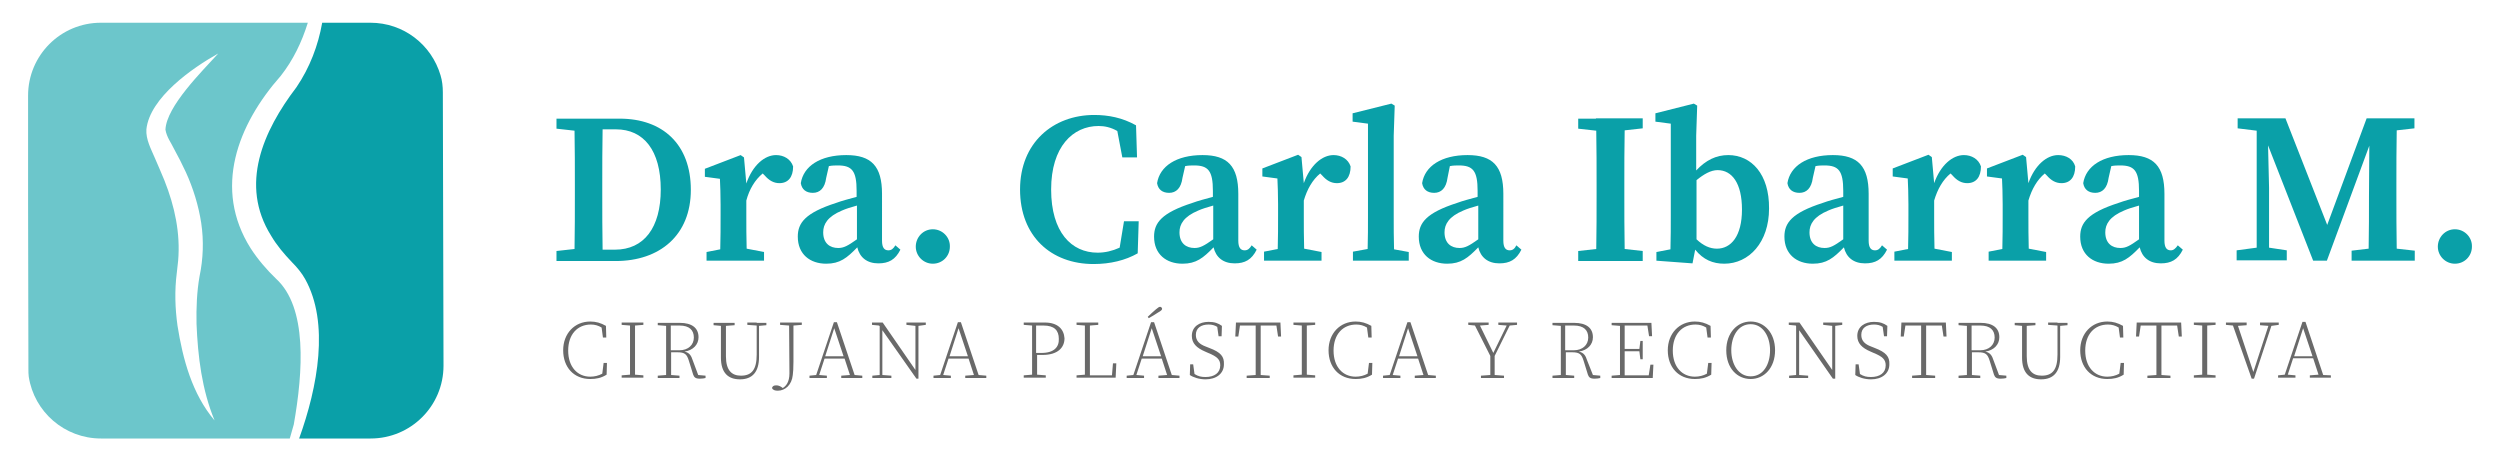 <svg xmlns="http://www.w3.org/2000/svg" xmlns:xlink="http://www.w3.org/1999/xlink" id="Capa_1" x="0px" y="0px" viewBox="0 0 748 138" style="enable-background:new 0 0 748 138;" xml:space="preserve"><style type="text/css">	.st0{fill:#0AA0A8;}	.st1{fill:#696969;}	.st2{fill:#6CC6CB;}</style><g>	<path class="st0" d="M185.4,35.5h-5h-4.3h-4.3h-5.3v3l5.4,0.6c0.1,5.4,0.1,10.9,0.1,16.3v2.3c0,5.9,0,11.4-0.1,16.8l-5.4,0.6v3h5.3  h4.3h4.3h3.8c13.2,0,22.5-7.7,22.5-21.3C206.7,43.2,198.3,35.5,185.4,35.5 M184,74.7h-3.7c-0.1-5.5-0.1-11.1-0.1-17.1v-2.3  c0-5.6,0-11.1,0.1-16.6h4c8.3,0,13.4,6.3,13.4,18C197.7,68.1,192.7,74.7,184,74.7"></path>	<path class="st0" d="M232.2,46.4c-3.4,0-7,3-8.9,8.5l-0.7-7.8l-1-0.7l-10.7,4.1v2.4l4.5,0.6c0.1,2.6,0.2,4.2,0.2,7.7v3.4  c0,2.8,0,6.9-0.1,10l-4.1,0.8V78h4h8.1h5.1v-2.6l-5.2-1c-0.1-3.1-0.1-7.1-0.1-9.8V60c0.9-3.4,2.6-6.2,4.9-8.1l0.6,0.6  c1.3,1.5,2.7,2.3,4.4,2.3c2.6,0,4.1-1.8,4.1-5C236.6,47.6,234.5,46.4,232.2,46.4"></path>	<path class="st0" d="M265.8,74.9c-1.2,0-1.9-0.8-1.9-2.9V58c0-8.3-3.2-11.6-10.7-11.6c-7.8,0-12.8,3.3-13.6,8.4  c0.3,1.9,1.6,2.9,3.6,2.9c2.1,0,3.6-1.4,4-4.5l0.8-3.5c1-0.2,1.9-0.2,2.7-0.2c4.2,0,5.6,1.6,5.6,7.6v1.8c-2.2,0.6-4.5,1.2-6.1,1.8  c-9.3,3-11.5,6-11.5,10.1c0,5.3,3.7,8.1,8.5,8.1c4.1,0,6.2-1.7,9.3-4.9c0.7,3,2.9,4.8,6.3,4.8c3.1,0,5.1-1.1,6.6-4.1l-1.5-1.3  C267.3,74.4,266.7,74.9,265.8,74.9 M250.8,74.2c-2.5,0-4.5-1.4-4.5-4.7c0-2.4,1.3-4.7,5.6-6.5c1.1-0.5,2.7-1,4.5-1.5v10.1  C253.6,73.6,252.4,74.2,250.8,74.2"></path>	<path class="st0" d="M279.1,68.6c-2.9,0-5.1,2.4-5.1,5.2c0,2.8,2.3,5.1,5.1,5.1c2.9,0,5.1-2.3,5.1-5.1  C284.3,71,282,68.6,279.1,68.6"></path>	<path class="st0" d="M335,74.1c-2.2,1-4.4,1.5-6.6,1.5c-7.8,0-13.9-6.1-13.9-18.9c0-12.8,6.5-19,14.2-19c1.8,0,3.7,0.4,5.6,1.5  l1.5,7.9h4.4l-0.3-9.6c-4.1-2.3-8.3-3.1-12.5-3.1c-12.3,0-22.2,8.3-22.2,22.3c0,14,9.3,22.3,22,22.3c5,0,9.5-1.1,13.2-3.2l0.3-9.6  h-4.4L335,74.1z"></path>	<path class="st0" d="M372.4,74.9c-1.2,0-1.9-0.8-1.9-2.9V58c0-8.3-3.2-11.6-10.7-11.6c-7.8,0-12.8,3.3-13.6,8.4  c0.3,1.9,1.6,2.9,3.6,2.9c2.1,0,3.6-1.4,4-4.5l0.8-3.5c1-0.2,1.9-0.2,2.7-0.2c4.2,0,5.6,1.6,5.6,7.6v1.8c-2.2,0.6-4.5,1.2-6.1,1.8  c-9.3,3-11.5,6-11.5,10.1c0,5.3,3.7,8.1,8.5,8.1c4.1,0,6.2-1.7,9.3-4.9c0.7,3,2.9,4.8,6.3,4.8c3.1,0,5.1-1.1,6.6-4.1l-1.5-1.3  C373.9,74.4,373.3,74.9,372.4,74.9 M357.4,74.2c-2.5,0-4.5-1.4-4.5-4.7c0-2.4,1.3-4.7,5.6-6.5c1.1-0.5,2.7-1,4.5-1.5v10.1  C360.2,73.6,359,74.2,357.4,74.2"></path>	<path class="st0" d="M399,46.4c-3.4,0-7,3-8.9,8.4l-0.7-7.8l-1-0.7l-10.7,4.1v2.4l4.5,0.6c0.1,2.6,0.2,4.2,0.2,7.7v3.4  c0,2.8,0,6.9-0.1,10l-4.1,0.8V78h4h8.1h5.1v-2.6l-5.2-1c-0.1-3.1-0.1-7.1-0.1-9.8V60c1-3.4,2.6-6.2,4.9-8.1l0.6,0.6  c1.3,1.5,2.7,2.3,4.4,2.3c2.6,0,4.1-1.8,4.1-5C403.4,47.6,401.3,46.4,399,46.4"></path>	<path class="st0" d="M417,64.5V40.6l0.3-9l-1-0.6l-11.6,2.9v2.5l4.6,0.6v27.5c0,3.3,0,6.7-0.1,10l-4.4,0.8V78h4.3h8.1h4.3v-2.6  l-4.4-0.8C417,71.2,417,67.9,417,64.5"></path>	<path class="st0" d="M451.7,74.9c-1.2,0-1.9-0.8-1.9-2.9V58c0-8.3-3.2-11.6-10.7-11.6c-7.8,0-12.8,3.3-13.6,8.4  c0.3,1.9,1.6,2.9,3.6,2.9c2.1,0,3.6-1.4,4-4.5l0.7-3.5c1-0.2,1.9-0.2,2.7-0.2c4.2,0,5.6,1.6,5.6,7.6v1.8c-2.2,0.6-4.5,1.2-6.1,1.8  c-9.3,3-11.5,6-11.5,10.1c0,5.3,3.7,8.1,8.5,8.1c4.1,0,6.2-1.7,9.3-4.9c0.7,3,2.9,4.8,6.3,4.8c3.1,0,5.1-1.1,6.6-4.1l-1.5-1.3  C453.2,74.4,452.6,74.9,451.7,74.9 M436.7,74.2c-2.5,0-4.5-1.4-4.5-4.7c0-2.4,1.3-4.7,5.6-6.5c1.1-0.5,2.7-1,4.5-1.5v10.1  C439.5,73.6,438.3,74.2,436.7,74.2"></path>	<path class="st0" d="M477.5,35.5h-5.3v3l5.4,0.6c0.1,5.4,0.1,10.9,0.1,16.3v2.8c0,5.5,0,10.9-0.1,16.3l-5.4,0.6v3h5.3h8.7h5.3v-3  l-5.4-0.6C486,69,486,63.5,486,58.1v-2.8c0-5.5,0-10.9,0.1-16.3l5.4-0.6v-3h-5.3H477.5z"></path>	<path class="st0" d="M517.1,46.4c-3.6,0-6.7,1.5-9.6,4.6V40.6l0.3-9l-1-0.6l-11.5,2.9v2.5l4.6,0.6v27.6c0,2.8,0,6.8-0.1,10  l-4.2,0.8V78l10.8,0.8l0.8-4.1c2.4,3,5.3,4.2,8.7,4.2c7.4,0,13.4-6.4,13.4-16.5C529.4,52.1,524,46.4,517.1,46.4 M513.7,74.4  c-2.1,0-4.1-0.9-6.1-2.8V53.9c2.2-1.8,4.3-3,6.3-3c4.3,0,7.3,3.9,7.3,11.8C521.2,70.7,517.9,74.4,513.7,74.4"></path>	<path class="st0" d="M561,74.9c-1.2,0-1.9-0.8-1.9-2.9V58c0-8.3-3.2-11.6-10.7-11.6c-7.8,0-12.8,3.3-13.6,8.4  c0.3,1.9,1.6,2.9,3.6,2.9c2.1,0,3.6-1.4,4-4.5l0.8-3.5c1-0.2,1.9-0.2,2.7-0.2c4.2,0,5.6,1.6,5.6,7.6v1.8c-2.2,0.6-4.5,1.2-6.1,1.8  c-9.3,3-11.5,6-11.5,10.1c0,5.3,3.7,8.1,8.5,8.1c4.1,0,6.2-1.7,9.3-4.9c0.7,3,2.9,4.8,6.3,4.8c3.1,0,5.1-1.1,6.6-4.1l-1.5-1.3  C562.5,74.4,561.9,74.9,561,74.9 M545.9,74.2c-2.5,0-4.5-1.4-4.5-4.7c0-2.4,1.3-4.7,5.6-6.5c1.1-0.5,2.7-1,4.5-1.5v10.1  C548.7,73.6,547.6,74.2,545.9,74.2"></path>	<path class="st0" d="M587.6,46.4c-3.4,0-7,3-8.9,8.4l-0.7-7.8l-1-0.7l-10.7,4.1v2.4l4.5,0.6c0.1,2.6,0.2,4.2,0.2,7.7v3.4  c0,2.8,0,6.9-0.1,10l-4.1,0.8V78h4h8.1h5.1v-2.6l-5.2-1c-0.1-3.1-0.1-7.1-0.1-9.8V60c1-3.4,2.6-6.2,4.9-8.1l0.6,0.6  c1.3,1.5,2.7,2.3,4.4,2.3c2.6,0,4.1-1.8,4.1-5C592,47.6,589.9,46.4,587.6,46.4"></path>	<path class="st0" d="M615.8,46.4c-3.4,0-7,3-8.9,8.4l-0.7-7.8l-1-0.7l-10.7,4.1v2.4l4.5,0.6c0.1,2.6,0.2,4.2,0.2,7.7v3.4  c0,2.8,0,6.9-0.1,10l-4.1,0.8V78h4h8.1h5.1v-2.6l-5.2-1c-0.1-3.1-0.1-7.1-0.1-9.8V60c1-3.4,2.6-6.2,4.9-8.1l0.6,0.6  c1.3,1.5,2.7,2.3,4.4,2.3c2.6,0,4.1-1.8,4.1-5C620.3,47.6,618.2,46.4,615.8,46.4"></path>	<path class="st0" d="M649.5,74.9c-1.2,0-1.9-0.8-1.9-2.9V58c0-8.3-3.2-11.6-10.7-11.6c-7.8,0-12.8,3.3-13.6,8.4  c0.3,1.9,1.6,2.9,3.6,2.9c2.1,0,3.6-1.4,4-4.5l0.8-3.5c1-0.2,1.9-0.2,2.7-0.2c4.2,0,5.6,1.6,5.6,7.6v1.8c-2.2,0.6-4.5,1.2-6.1,1.8  c-9.3,3-11.5,6-11.5,10.1c0,5.3,3.7,8.1,8.5,8.1c4.1,0,6.2-1.7,9.3-4.9c0.7,3,2.9,4.8,6.3,4.8c3.1,0,5.1-1.1,6.6-4.1l-1.5-1.3  C650.9,74.4,650.3,74.9,649.5,74.9 M634.4,74.2c-2.5,0-4.5-1.4-4.5-4.7c0-2.4,1.3-4.7,5.6-6.5c1.1-0.5,2.7-1,4.5-1.5v10.1  C637.2,73.6,636.1,74.2,634.4,74.2"></path>	<path class="st0" d="M717,58.1v-2.8c0-5.5,0-10.9,0.1-16.3l5.3-0.6v-3h-5.2h-4.3h-1h-3h-0.8l-11.8,31.9l-12.5-31.9h-5.4h-0.1h-2.9  h-0.2h-5.7v3l5.7,0.7v35l-6,0.8v3h6h3.7h5.3v-3l-5.3-0.8v-18l-0.3-12.6L692.1,78h4.1l12.7-34.4l-0.1,15.2c0,4.9,0,10.2-0.1,15.6  l-5.1,0.6v3h5h8.6h5.3v-3l-5.4-0.6C717,69,717,63.6,717,58.1"></path>	<path class="st0" d="M734.5,68.6c-2.9,0-5.1,2.4-5.1,5.2c0,2.8,2.3,5.1,5.1,5.1c2.9,0,5.1-2.3,5.1-5.1  C739.7,71,737.4,68.6,734.5,68.6"></path>	<path class="st1" d="M180.2,111.8c-1.1,0.6-2.3,0.9-3.6,0.9c-3.8,0-6.6-2.9-6.6-7.8c0-4.9,2.8-7.8,6.8-7.8c1.2,0,2.2,0.3,3.2,0.9  l0.4,3h1l-0.1-3.5c-1.6-0.9-3-1.3-4.7-1.3c-4.7,0-8.1,3.6-8.1,8.6c0,5.1,3.2,8.6,8.1,8.6c1.8,0,3.3-0.3,4.9-1.3l0.1-3.5h-1  L180.2,111.8z"></path>	<path class="st1" d="M188.4,96.5H186v0.7l2.5,0.2c0,2.2,0,4.5,0,6.7v1.3c0,2.3,0,4.5,0,6.7l-2.5,0.2v0.7h2.5h1.5h2.5v-0.7l-2.5-0.2  c0-2.2,0-4.5,0-6.7v-1.3c0-2.3,0-4.5,0-6.7l2.5-0.2v-0.7h-2.5H188.4z"></path>	<path class="st1" d="M207.3,107.9c-0.5-1.6-1.1-2.4-2.5-2.7c2.6-0.4,4.2-2.1,4.2-4.3c0-2.8-2-4.3-5.6-4.3h-2.6H200h-0.7h-2.5v0.7  l2.5,0.2c0,2.2,0,4.5,0,6.7v1.3c0,2.3,0,4.5,0,6.7l-2.5,0.2v0.7h2.5h1.5h2.5v-0.7l-2.5-0.2c0-2.2,0-4.4,0-6.8h1.9  c2.2,0,2.8,0.6,3.4,2.5l1.3,4.2c0.3,0.8,0.7,1.2,2,1.2c0.7,0,1.3-0.1,1.7-0.2v-0.7l-2.2-0.2L207.3,107.9z M200.7,104.7  c0-2.9,0-5.1,0-7.3h2.6c3,0,4.3,1.4,4.3,3.6c0,2.2-1.7,3.8-4.3,3.8H200.7z"></path>	<path class="st1" d="M226.4,96.5h-2.8v0.7l2.8,0.2v8.7c0,4.5-1.5,6.3-4.7,6.3c-2.7,0-4.5-1.5-4.5-5.8v-2.3c0-2.3,0-4.6,0-6.8  l2.6-0.2v-0.7h-2.6h-1.5h-2.2v0.7l2.2,0.2c0,2.3,0,4.5,0,6.8v2.7c0,4.6,2.2,6.5,5.7,6.5c3.7,0,5.7-2.2,5.7-6.7v-9.3l2.2-0.2v-0.7  h-2.2H226.4z"></path>	<path class="st1" d="M236.1,96.5h-2.7v0.7l2.7,0.2c0.1,11.8,0.1,13.3,0.1,14.3c0,2.6-1,3.8-2,4.4l-0.4-0.3  c-0.6-0.4-1.1-0.5-1.6-0.5c-0.6,0-1.1,0.2-1.2,0.8c0.2,0.6,0.9,0.8,1.7,0.8c2.2,0,4.2-1.7,4.5-4.7c0.1-0.9,0.2-1.8,0.2-4v-4  c0-2.3,0-4.6,0-6.8l2.5-0.2v-0.7h-2.5H236.1z"></path>	<path class="st1" d="M250.4,96.4h-0.9l-5.3,15.8l-2,0.2v0.7h1.7h0.9h2.6v-0.7l-2.3-0.2l1.6-4.9h6l1.6,4.9l-2.6,0.2v0.7h2.9h1.4h2  v-0.7l-2.3-0.2L250.4,96.4z M246.9,106.6l2.7-8.4l2.8,8.4H246.9z"></path>	<polygon class="st1" points="273.9,96.5 271.2,96.5 271.2,97.2 273.9,97.5 273.9,110.7 264.1,96.5 260.9,96.5 260.9,97.2 263,97.4   263.2,97.6 263.2,112.2 261,112.4 261,113.1 263.2,113.1 264,113.1 266.7,113.1 266.7,112.4 264,112.2 264,98.8 274.2,113.3   274.8,113.3 274.8,112 274.8,97.5 277,97.2 277,96.5 274.8,96.5  "></polygon>	<path class="st1" d="M287.5,96.4h-0.9l-5.3,15.8l-2,0.2v0.7h1.7h0.9h2.6v-0.7l-2.3-0.2l1.6-4.9h6l1.6,4.9l-2.6,0.2v0.7h2.9h1.4h2  v-0.7l-2.3-0.2L287.5,96.4z M284.1,106.6l2.7-8.4l2.8,8.4H284.1z"></path>	<path class="st1" d="M312.6,96.5h-2.4h-0.7h-0.7h-2.5v0.7l2.5,0.2c0,2.2,0,4.5,0,6.7v1.3c0,2.3,0,4.5,0,6.7l-2.5,0.2v0.7h2.5h1.5  h2.6v-0.7l-2.6-0.2c0-2,0-4,0-5.9h1.6c4.6,0,6.6-2.2,6.6-5C318.3,98.4,316.4,96.5,312.6,96.5 M311.6,105.6h-1.6v-1.4  c0-2.3,0-4.6,0-6.8h2.2c3.2,0,4.6,1.4,4.6,4C316.9,103.8,315.4,105.6,311.6,105.6"></path>	<path class="st1" d="M332.7,112.3h-6.6c0-2.2,0-4.5,0-6.3v-1.3c0-2.7,0-5,0-7.3l2.5-0.2v-0.7h-2.5h-1.5h-2.5v0.7l2.5,0.2  c0,2.2,0,4.5,0,6.7v1.3c0,2.2,0,4.5,0,6.7l-2.5,0.2v0.7h2.5h0.7h0.7h7.8l0.2-4.3h-1L332.7,112.3z"></path>	<path class="st1" d="M345.3,96.4h-0.9l-5.3,15.8l-2,0.2v0.7h1.7h0.9h2.6v-0.7l-2.3-0.2l1.6-4.9h6l1.6,4.9l-2.6,0.2v0.7h2.9h1.4h2  v-0.7l-2.3-0.2L345.3,96.4z M341.9,106.6l2.7-8.4l2.8,8.4H341.9z"></path>	<path class="st1" d="M346.5,93.5c0.9-0.5,1.2-0.8,1.2-1.1c0-0.3-0.3-0.6-0.6-0.6c-0.3,0-0.6,0.2-1.3,0.8c-0.8,0.7-1.6,1.4-2.4,2.2  l0.3,0.4C344.6,94.7,345.6,94.1,346.5,93.5"></path>	<path class="st1" d="M361.8,104.1l-1-0.4c-1.9-0.7-3-1.7-3-3.5c0-2.1,1.6-3.1,3.8-3.1c1,0,1.8,0.2,2.6,0.7l0.4,2.8h0.9l0.1-3.1  c-1.1-0.8-2.2-1.2-4-1.2c-2.7,0-5,1.4-5,4.2c0,2.2,1.4,3.6,4,4.7l0.9,0.4c2.7,1.1,3.6,2,3.6,3.7c0,2.3-1.8,3.5-4.4,3.5  c-1.3,0-2.2-0.2-3.3-0.9l-0.4-2.9h-0.9l-0.1,3.2c1,0.7,2.8,1.3,4.7,1.3c3.2,0,5.5-1.7,5.5-4.5C366.3,106.7,365.3,105.4,361.8,104.1  "></path>	<path class="st1" d="M377.2,96.5h-1.5h-5.9l-0.2,4.2h0.9l0.5-3.3h4.7c0,2.3,0,4.5,0,6.8v1.3c0,2.3,0,4.5,0,6.7l-2.7,0.2v0.7h2.7  h1.5h2.7v-0.7l-2.7-0.2c0-2.2,0-4.5,0-6.7v-1.3c0-2.3,0-4.6,0-6.8h4.7l0.5,3.3h0.9l-0.2-4.2H377.2z"></path>	<path class="st1" d="M389.5,96.5H387v0.7l2.5,0.2c0,2.2,0,4.5,0,6.7v1.3c0,2.3,0,4.5,0,6.7l-2.5,0.2v0.7h2.5h1.5h2.5v-0.7l-2.5-0.2  c0-2.2,0-4.5,0-6.7v-1.3c0-2.3,0-4.5,0-6.7l2.5-0.2v-0.7h-2.5H389.5z"></path>	<path class="st1" d="M409.2,111.8c-1.1,0.6-2.3,0.9-3.6,0.9c-3.8,0-6.6-2.9-6.6-7.8c0-4.9,2.8-7.8,6.8-7.8c1.2,0,2.2,0.3,3.2,0.9  l0.4,3h1l-0.1-3.5c-1.6-0.9-3-1.3-4.7-1.3c-4.7,0-8.1,3.6-8.1,8.6c0,5.1,3.2,8.6,8.1,8.6c1.8,0,3.3-0.3,4.9-1.3l0.1-3.5h-1  L409.2,111.8z"></path>	<path class="st1" d="M422,96.4h-0.9l-5.3,15.8l-2,0.2v0.7h1.7h0.9h2.6v-0.7l-2.3-0.2l1.6-4.9h6l1.6,4.9l-2.6,0.2v0.7h2.9h1.4h2  v-0.7l-2.3-0.2L422,96.4z M418.6,106.6l2.7-8.4l2.8,8.4H418.6z"></path>	<path class="st1" d="M451.3,96.5h-3v0.7l2.5,0.2l-4,8.2l-4-8.2l2.6-0.2v-0.7h-3h-1.5h-1.6v0.7l2,0.2l4.6,9.1c0,2.7,0,4,0,5.7  l-2.8,0.2v0.7h2.7h1.5h2.7v-0.7l-2.8-0.2c0-1.7,0-3,0-5.7l4.5-9.1l2.2-0.2v-0.7h-1.7H451.3z"></path>	<path class="st1" d="M474.9,107.9c-0.5-1.6-1.1-2.4-2.5-2.7c2.6-0.4,4.2-2.1,4.2-4.3c0-2.8-2-4.3-5.6-4.3h-2.6h-0.7h-0.7h-2.5v0.7  l2.5,0.2c0,2.2,0,4.5,0,6.7v1.3c0,2.3,0,4.5,0,6.7l-2.5,0.2v0.7h2.5h1.5h2.5v-0.7l-2.5-0.2c0-2.2,0-4.4,0-6.8h1.9  c2.2,0,2.8,0.6,3.4,2.5l1.3,4.2c0.3,0.8,0.7,1.2,2,1.2c0.7,0,1.3-0.1,1.7-0.2v-0.7l-2.2-0.2L474.9,107.9z M468.3,104.7  c0-2.9,0-5.1,0-7.3h2.6c3,0,4.3,1.4,4.3,3.6c0,2.2-1.7,3.8-4.3,3.8H468.3z"></path>	<path class="st1" d="M493.3,112.3h-7.2c0-2.2,0-4.5,0-7.2h4.4l0.3,2.4h0.7v-5.5h-0.7l-0.3,2.4h-4.4c0-2.5,0-4.8,0-7h6.8l0.5,3.2  h0.9l-0.2-4h-8h-0.7h-0.7h-2.5v0.7l2.5,0.2c0,2.2,0,4.5,0,6.7v1.3c0,2.3,0,4.5,0,6.7l-2.5,0.2v0.7h2.5h0.7h0.7h8.4l0.2-4h-0.9  L493.3,112.3z"></path>	<path class="st1" d="M510.7,111.8c-1.1,0.6-2.3,0.9-3.6,0.9c-3.8,0-6.6-2.9-6.6-7.8c0-4.9,2.8-7.8,6.8-7.8c1.2,0,2.2,0.3,3.2,0.9  l0.4,3h1l-0.1-3.5c-1.6-0.9-3-1.3-4.7-1.3c-4.7,0-8.1,3.6-8.1,8.6c0,5.1,3.2,8.6,8.1,8.6c1.8,0,3.3-0.3,4.9-1.3l0.1-3.5h-1  L510.7,111.8z"></path>	<path class="st1" d="M523.8,96.2c-4,0-7.3,3.4-7.3,8.6c0,5.4,3.3,8.6,7.3,8.6c4,0,7.3-3.3,7.3-8.6  C531.1,99.5,527.8,96.2,523.8,96.2 M523.8,112.6c-3.7,0-5.8-3.7-5.8-7.8c0-4.1,2-7.8,5.8-7.8c3.7,0,5.8,3.7,5.8,7.8  C529.6,109,527.6,112.6,523.8,112.6"></path>	<polygon class="st1" points="548.2,96.5 545.5,96.5 545.5,97.2 548.2,97.5 548.2,110.7 538.4,96.5 535.2,96.5 535.2,97.2   537.3,97.4 537.4,97.6 537.4,112.2 535.3,112.4 535.3,113.1 537.4,113.1 538.3,113.1 541,113.1 541,112.4 538.3,112.2 538.3,98.8   548.4,113.3 549.1,113.3 549.1,112 549.1,97.5 551.2,97.2 551.2,96.5 549.1,96.5  "></polygon>	<path class="st1" d="M560.9,104.1l-1-0.4c-1.9-0.7-3-1.7-3-3.5c0-2.1,1.6-3.1,3.8-3.1c1,0,1.8,0.2,2.6,0.7l0.4,2.8h0.9l0.1-3.1  c-1.1-0.8-2.2-1.2-4-1.2c-2.7,0-5,1.4-5,4.2c0,2.2,1.4,3.6,4,4.7l0.9,0.4c2.7,1.1,3.6,2,3.6,3.7c0,2.3-1.8,3.5-4.4,3.5  c-1.3,0-2.2-0.2-3.3-0.9l-0.4-2.9h-0.9l-0.1,3.2c1,0.7,2.8,1.3,4.7,1.3c3.2,0,5.5-1.7,5.5-4.5C565.4,106.7,564.3,105.4,560.9,104.1  "></path>	<path class="st1" d="M576.3,96.5h-1.5h-5.9l-0.2,4.2h0.9l0.5-3.3h4.7c0,2.3,0,4.5,0,6.8v1.3c0,2.3,0,4.5,0,6.7l-2.7,0.2v0.7h2.7  h1.5h2.7v-0.7l-2.7-0.2c0-2.2,0-4.5,0-6.7v-1.3c0-2.3,0-4.6,0-6.8h4.7l0.5,3.3h0.9l-0.2-4.2H576.3z"></path>	<path class="st1" d="M596.5,107.9c-0.5-1.6-1.1-2.4-2.5-2.7c2.6-0.4,4.2-2.1,4.2-4.3c0-2.8-2-4.3-5.6-4.3H590h-0.7h-0.7H586v0.7  l2.5,0.2c0,2.2,0,4.5,0,6.7v1.3c0,2.3,0,4.5,0,6.7l-2.5,0.2v0.7h2.5h1.5h2.5v-0.7l-2.5-0.2c0-2.2,0-4.4,0-6.8h1.9  c2.2,0,2.8,0.6,3.4,2.5l1.3,4.2c0.3,0.8,0.7,1.2,2,1.2c0.7,0,1.3-0.1,1.7-0.2v-0.7l-2.2-0.2L596.5,107.9z M589.9,104.7  c0-2.9,0-5.1,0-7.3h2.6c3,0,4.3,1.4,4.3,3.6c0,2.2-1.7,3.8-4.3,3.8H589.9z"></path>	<path class="st1" d="M615.6,96.5h-2.8v0.7l2.8,0.2v8.7c0,4.5-1.5,6.3-4.7,6.3c-2.7,0-4.5-1.5-4.5-5.8v-2.3c0-2.3,0-4.6,0-6.8  l2.6-0.2v-0.7h-2.6H605h-2.2v0.7l2.2,0.2c0,2.3,0,4.5,0,6.8v2.7c0,4.6,2.2,6.5,5.7,6.5c3.7,0,5.7-2.2,5.7-6.7v-9.3l2.2-0.2v-0.7  h-2.2H615.6z"></path>	<path class="st1" d="M634.1,111.8c-1.1,0.6-2.3,0.9-3.6,0.9c-3.8,0-6.6-2.9-6.6-7.8c0-4.9,2.8-7.8,6.8-7.8c1.2,0,2.2,0.3,3.2,0.9  l0.4,3h1l-0.1-3.5c-1.6-0.9-3-1.3-4.7-1.3c-4.7,0-8.1,3.6-8.1,8.6c0,5.1,3.2,8.6,8.1,8.6c1.8,0,3.3-0.3,4.9-1.3l0.1-3.5h-1  L634.1,111.8z"></path>	<path class="st1" d="M646.7,96.5h-1.5h-5.9l-0.2,4.2h0.9l0.5-3.3h4.7c0,2.3,0,4.5,0,6.8v1.3c0,2.3,0,4.5,0,6.7l-2.7,0.2v0.7h2.7  h1.5h2.7v-0.7l-2.7-0.2c0-2.2,0-4.5,0-6.7v-1.3c0-2.3,0-4.6,0-6.8h4.7l0.5,3.3h0.9l-0.2-4.2H646.7z"></path>	<path class="st1" d="M658.9,96.5h-2.5v0.7l2.5,0.2c0,2.2,0,4.5,0,6.7v1.3c0,2.3,0,4.5,0,6.7l-2.5,0.2v0.7h2.5h1.5h2.5v-0.7  l-2.5-0.2c0-2.2,0-4.5,0-6.7v-1.3c0-2.3,0-4.5,0-6.7l2.5-0.2v-0.7h-2.5H658.9z"></path>	<polygon class="st1" points="681.8,97.2 681.8,96.5 679.9,96.5 679,96.5 676.2,96.5 676.2,97.3 678.7,97.5 674.2,111.3 669.6,97.5   672.2,97.3 672.2,96.5 669.2,96.5 667.8,96.5 666,96.5 666,97.2 668.1,97.4 673.7,113.3 674.4,113.3 679.6,97.5  "></polygon>	<path class="st1" d="M695.1,112.2l-5.3-15.9h-0.9l-5.3,15.8l-2,0.2v0.7h1.7h0.9h2.6v-0.7l-2.3-0.2l1.6-4.9h6l1.6,4.9l-2.6,0.2v0.7  h2.9h1.4h2v-0.7L695.1,112.2z M686.4,106.6l2.7-8.4l2.8,8.4H686.4z"></path>	<path class="st2" d="M82.6,83.4c-2.8-2.7-5.4-5.7-7.6-9.1c-11.3-17.9-3.9-37,9-51.6c3.7-4.7,6.3-10.1,8.1-15.9H30.2  c-12.1,0-21.8,9.8-21.8,21.8v32.1l0.1,49.8c0,0.7,0,1.5,0.1,2.2c1.6,10.5,10.7,18.5,21.6,18.5h56.5l1.2-4.2  C90.7,111.1,92,92,82.6,83.4 M52.1,44.6c1.2,2.2,2.4,4.5,3.5,6.9c2.2,4.8,3.8,10,4.6,15.2c0.8,5.3,0.6,10.8-0.5,16  c-0.8,4.5-1,9.4-0.9,14.2c0.4,9.8,1.6,19.7,5.4,28.9c-6.7-7.9-9.5-18.3-11.1-28.4c-0.7-5.1-0.9-10.4-0.2-15.8  c0.1-1.1,0.3-2.5,0.4-3.6c0.7-8.2-1-16.2-4.1-24c-0.9-2.2-1.9-4.5-2.9-6.8c-1.1-2.6-2.7-5.5-2.5-8.5c1-9.5,13.8-18.4,21.5-22.7  c-4.8,5.3-15.5,15.8-15.8,22.8C49.9,41.1,51.2,42.7,52.1,44.6"></path>	<path class="st0" d="M131.8,22.5c-2.7-9.1-11-15.7-21-15.7H96.4c-1.2,6.8-3.7,13.4-7.7,19.3c-10,13.1-17.1,29.2-7.6,44.4  c1.7,2.9,3.9,5.5,6.3,8c1.5,1.5,2.9,3.2,3.9,5c7.3,13.1,3.8,32.2-1.8,47.7h21.4c12,0,21.8-9.7,21.8-21.8l-0.2-81.8  C132.5,25.9,132.3,24.1,131.8,22.5"></path></g></svg>